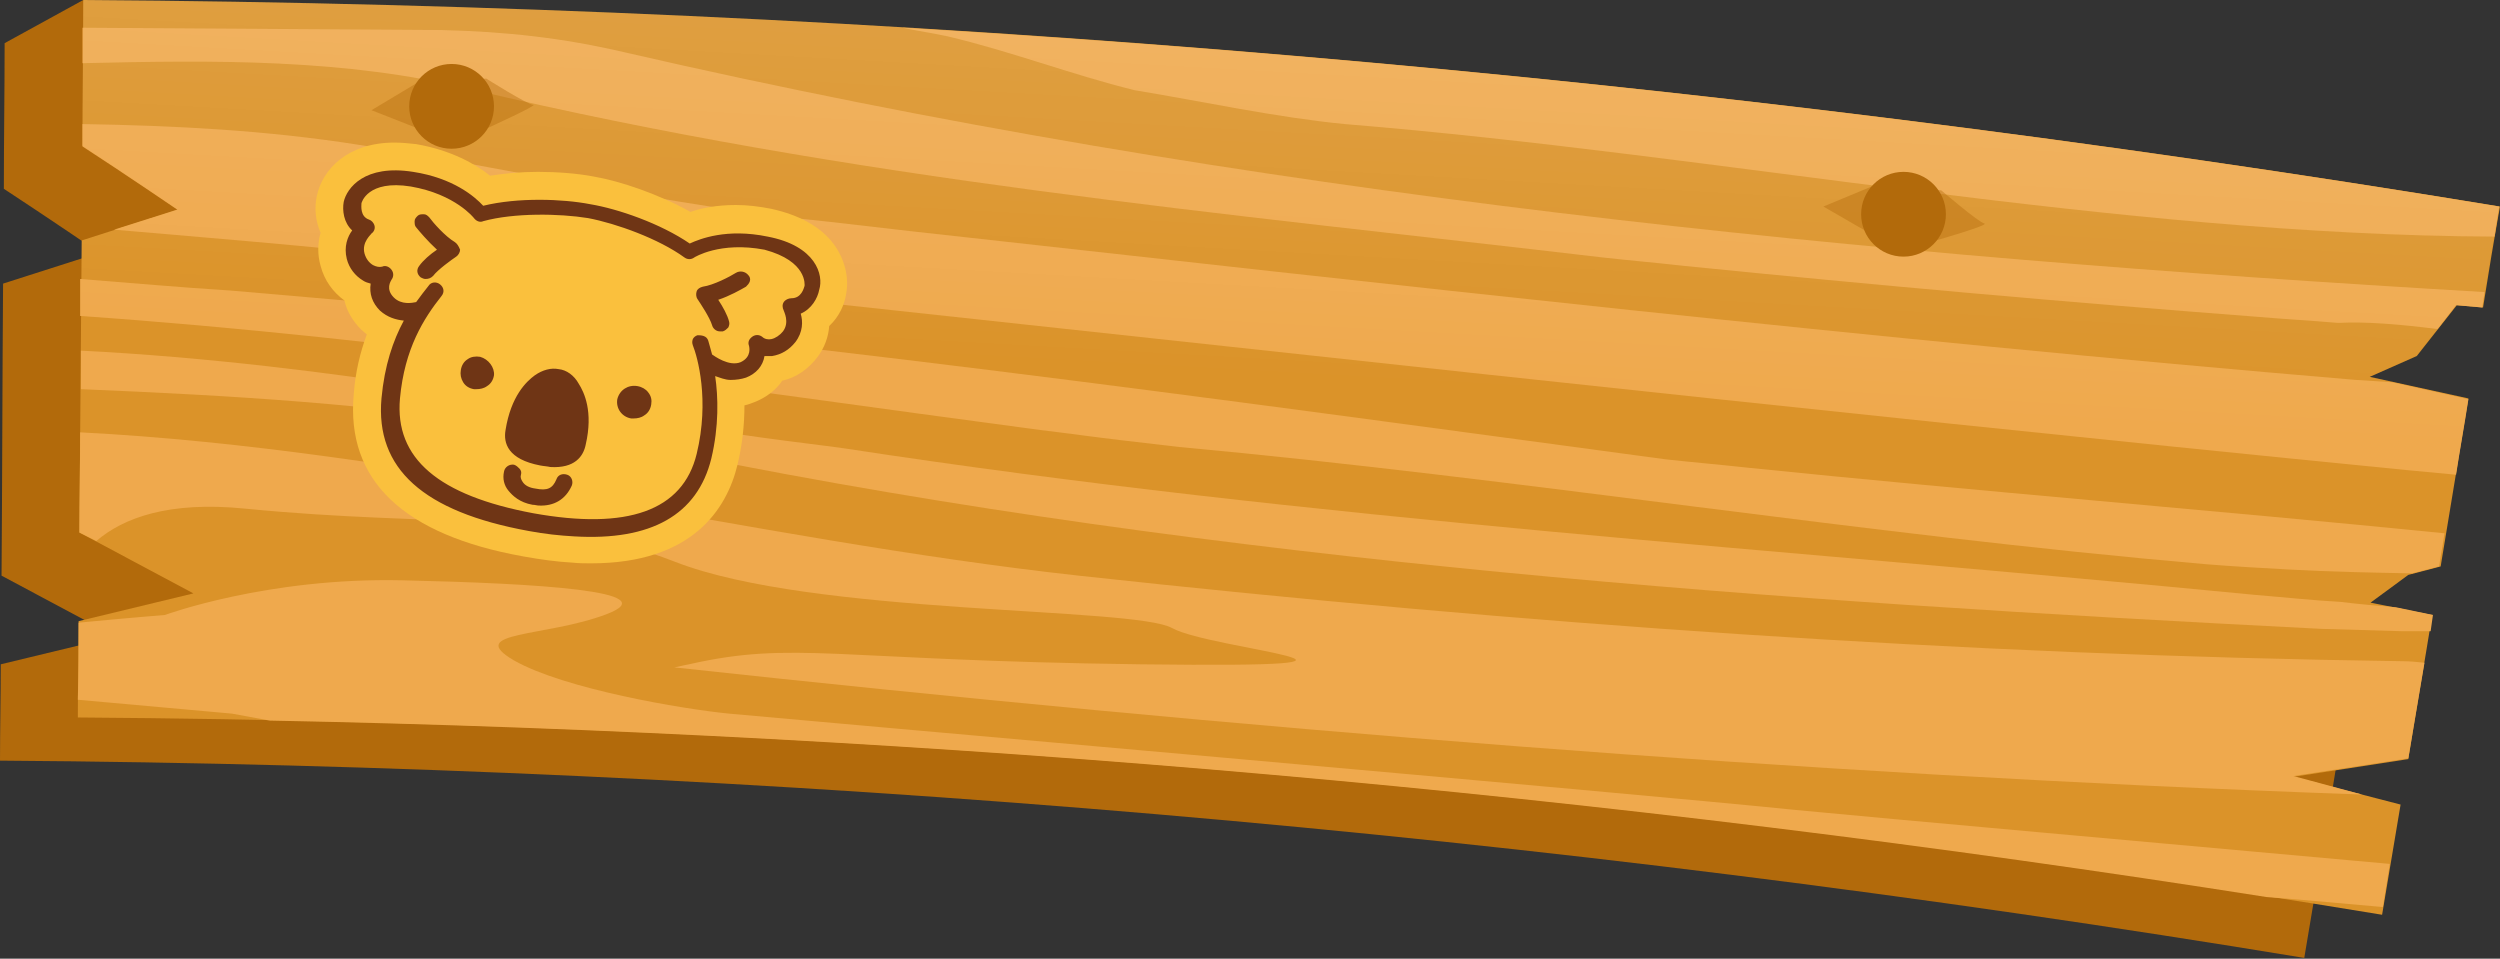 <svg enable-background="new 0 0 324.4 124.4" viewBox="0 0 324.4 124.4" xmlns="http://www.w3.org/2000/svg" xmlns:xlink="http://www.w3.org/1999/xlink"><rect x="0" y="0" width="324.4" height="124.4" fill="#333333" stroke="none"/><linearGradient id="a" gradientTransform="matrix(.995 .099 .099 -.995 46.471 67.996)" gradientUnits="userSpaceOnUse" x1="116.596" x2="113.204" y1="30.725" y2="109.869"><stop offset="0" stop-color="#fff" stop-opacity="0"/><stop offset="1" stop-color="#fff"/></linearGradient><path d="m308.7 45.3 3.4.3c.7-4.4 1.4-8.7 2.2-13.1-99-16.4-199-25.3-299.3-26.7v-.1l-4.2-5.7-10.2 5.6c0 6.3-.1 12.6-.1 18.9 5.5 3.6 12.4 8.3 12.4 8.3l-12.5 4c-.1 12.7-.1 25.3-.2 37.9l14.8 7.9-14.9 3.6c0 4.2-.1 8.4-.1 12.5 100.2.7 200.2 9.3 299 25.6.8-4.8 1.6-9.5 2.4-14.3l-13.9-3.7 14.9-2.3c1-6.2 2.1-12.5 3.1-18.7l-8-1.6 4.9-3.6 4.2-1.1c1.2-7.3 2.4-14.5 3.6-21.8l-12.8-2.8 6.1-2.7z" fill="#b26a0b"/><path d="m297.6 100.8 14.9-2.3c1-6.2 2.1-12.5 3.1-18.7l-8-1.6 4.9-3.6 4.2-1.1c1.2-7.3 2.4-14.5 3.6-21.8l-12.8-2.8 6.1-2.7 5.2-6.6 3.4.3c.7-4.4 1.4-8.7 2.2-13.1-103.7-17.1-208.6-26.1-313.6-26.8 0 6.3-.1 12.6-.1 18.9 5.5 3.6 12.4 8.3 12.4 8.3l-12.5 4c-.1 12.6-.2 25.2-.3 37.9l14.8 7.9-14.9 3.6c0 4.2-.1 8.4-.1 12.5 100.2.7 200.2 9.3 299 25.6.8-4.8 1.6-9.5 2.4-14.3z" fill="#db9329"/><g fill="#efa94d"><path d="m147.2 11.7c9.1 1.5 18.2 3.5 27.3 4.4 49 4 100.1 14.4 149.2 14.6.2-1.3.4-2.6.6-3.9-68.6-11.3-137.8-19.1-207.2-23.2 1.9.4 3.9.7 5.8 1.1 8.1 1.9 16.2 5 24.3 7z"/><path d="m226.9 60.7c-3.6-.4-7.2-.7-10.8-1.1-58.6-7.9-116.9-16-175.8-21-3.5-.3-6.9-.6-10.4-.9-6.5-.4-13-1-19.5-1.5v4.8c41.7 2.9 83.2 9.3 124.6 14.8 3.4.4 6.9.9 10.3 1.3 2.6.3 5.2.6 7.7.9 44.5 4.1 88.2 11.3 133.1 15.2 3.7.3 7.3.5 10.9.7 5.4.3 10.7.4 16 .5l3.5-.9c.2-1.4.5-2.9.7-4.3-29.9-3-60-5.4-90.3-8.5z"/><path d="m23 27.2-8.2 2.6c16 1.4 32 2.6 48 4.8 3.6.4 7.2.8 10.8 1.1 79.4 8.5 158.8 17.4 238.7 25.3 2.1.2 4.3.4 6.4.6.5-3.3 1.1-6.5 1.6-9.8l-9.9-2.2c-1.6-.1-3.1-.2-4.7-.3-62.9-5.3-125.3-12.4-187.5-19.3-3.5-.4-6.9-.8-10.4-1.2-21.3-2.1-41.2-6.9-61.2-10-12-1.9-23.9-2.5-35.9-2.7v2.9c5.4 3.5 12.3 8.2 12.3 8.2z"/><path d="m61.2 11.6c49.7 11.8 97.4 16 146.7 21.8 3.5.4 7.1.7 10.6 1.1 24.8 2.5 49.5 4.7 74.3 6.6 3.5.3 7.1.5 10.6.8 3.6-.2 8.2.2 12.9.8l2.4-3.1 3.4.3c.1-.7.2-1.3.3-2-80.3-4.7-160.1-12.4-241.3-31.1-8.1-1.9-15.5-2.7-23.8-2.9-15.6-.1-31-.2-46.6-.3v4.6c17.2-.4 34-.6 50.5 3.4z"/><path d="m292.7 77.2c-61.7-6-122.4-9.7-183-19-3.6-.5-7.1-.9-10.7-1.4-14.3-2-28.5-4.1-42.6-6.3-12.9-2.1-29.9-4.2-45.9-5v5c19.2.8 38.5 1.9 57.5 5.1 3.5.6 6.9 1.2 10.4 1.7 3.5.6 7 1.2 10.5 1.7 69.9 14.1 141.6 19 212.3 22.6 3.5.1 6.9.2 10.3.3h3.9c.1-.7.2-1.4.3-2.1l-4.8-1c-2.4-.2-4.8-.4-7.2-.7-3.7-.2-7.3-.6-11-.9z"/><path d="m140 74.7c-42.7-4.7-86.7-16.4-129.6-18.6 0 4.3-.1 8.7-.1 13l2.2 1.1c3.5-3 9.4-5.2 19.3-4.2 25.6 2.5 37.9 0 55.8 6.9 17.9 7 59.5 5.8 64.5 8.6s35.8 5.2-4.1 4.7-44.9-3.1-58.6 0c-.6.1-1.3.3-1.9.4 72.8 7.9 145.8 13.9 219 16.5l-8.9-2.4 14.9-2.3c.7-4.1 1.4-8.3 2.1-12.4-.9-.1-1.9-.2-2.8-.2-57.2-.8-114.1-4.8-171.8-11.1z"/><path d="m94.6 92.6c-6.1-.6-21.4-3.2-27.9-6.9-6.5-3.8 4.1-3 12-6s-8.9-4-26.5-4.4c-17.5-.4-30.8 4.5-30.8 4.5s-5 .4-11.2 1c0 3.3 0 6.7-.1 10l20 1.8 4.9.9c86.8 1.7 173.4 9.4 259.1 22.9 5.4.4 10.5.9 15.1 1.3.3-1.9.6-3.7.9-5.6-28.7-2.6-65.7-5.9-77.1-7-19.3-2-132.2-11.9-138.4-12.5z"/></g><path d="m316.6 73.5c1.2-7.3 2.4-14.5 3.6-21.8l-12.8-2.8 6.1-2.7 5.2-6.6 3.4.3c.7-4.4 1.4-8.7 2.2-13.1-103.6-17.1-208.5-26.1-313.5-26.8 0 6.3-.1 12.6-.1 18.9 5.5 3.6 12.4 8.3 12.4 8.3l-12.5 4c-.1 8.3-.1 16.6-.2 24.9 54.5.4 182.7 3.5 297.3 21.9l4.7-3.5z" fill="url(#a)" opacity=".2"/><g fill="#b26a0b"><path d="m243.1 24.1-6.5 2.7 5.2 3 9.4 1.4s7-2 6.3-2.2c-.7-.1-5.6-4.3-5.6-4.3z" opacity=".41"/><ellipse cx="247" cy="27.8" rx="5.5" ry="5.5"/><path d="m54.2 10.7-6 3.6 5.6 2.2 9.5.1s6.6-3 5.9-3-6.1-3.4-6.1-3.4z" opacity=".41"/><ellipse cx="58.6" cy="13.8" rx="5.5" ry="5.5"/></g><path d="m51.2 18.5c-6.1 0-9.4 3.5-10.1 7-.3 1.4-.2 3.1.5 4.7-.4 1.4-.4 2.9 0 4.3.5 1.9 1.6 3.4 3.1 4.5.3 1.4 1.1 2.7 2.2 3.8.2.2.5.4.7.6-.9 2.4-1.5 5-1.7 7.8-1 11.1 6.4 18.2 22 21 2.2.4 4.4.7 6.3.8.9.1 1.7.1 2.5.1 13.1 0 17.6-7 19-12.8.6-2.5.9-5.1.9-7.7.5-.1 1-.3 1.5-.5 1.4-.6 2.6-1.5 3.4-2.7 1.8-.4 3.4-1.5 4.6-3.1.9-1.2 1.4-2.6 1.5-4 1.3-1.2 2-2.8 2.2-4.2.4-2.1-.2-4.5-1.6-6.4-1.7-2.3-4.5-3.8-8.1-4.6-1.5-.3-3.1-.5-4.6-.5-2.5 0-4.5.4-5.9.9-4.1-2.3-9.1-4-12.6-4.6-2.1-.4-4.7-.6-7.2-.6-2.2 0-4.3.2-6.2.5-1.9-1.5-5-3.3-9.6-4.1-.9-.1-1.9-.2-2.8-.2z" fill="#fac03d"/><path d="m99.6 30.7c-5.3-1.1-8.8.3-10.1.9-3.8-2.6-9.3-4.5-12.9-5.1-3.6-.7-9.4-.9-13.9.2-1.1-1.2-3.9-3.6-9.1-4.4-6.3-1-8.6 2.1-9 3.9-.2 1.1 0 2.7 1.1 3.7-.6.8-1.1 2.1-.7 3.7.3 1.2 1.1 2.2 2.1 2.8.3.2.6.3 1 .4-.2 1.3.2 2.5 1.2 3.5 1 .9 2.1 1.2 3.1 1.3-1.4 2.6-2.5 5.8-2.9 10.1-.8 9.1 5.4 14.7 19.1 17.2 2.1.4 4.1.6 5.9.7 10 .6 16-2.8 17.8-10.1 1-4.2.9-8 .5-10.7.6.2 1.3.5 2 .5s1.4-.1 2-.3c1.3-.5 2.2-1.5 2.4-2.8h1c1.2-.2 2.2-.8 3-1.8 1-1.3 1-2.7.7-3.7 1.4-.6 2.2-2 2.4-3.1.6-1.9-.4-5.7-6.7-6.9zm4.8 6.4c-.1.3-.4 1.6-1.7 1.6-.4 0-.8.2-1 .5s-.2.7 0 1.1c0 .1.8 1.5-.1 2.7-.4.5-1 .9-1.5 1-.4.1-.9 0-1.2-.3-.4-.3-.9-.3-1.3 0s-.6.7-.4 1.2c0 .1.4 1.4-1.1 2.1-1.5.6-3.4-.8-3.7-1-.2-.8-.4-1.4-.5-1.8-.1-.3-.3-.5-.6-.6s-.6-.1-.8-.1c-.3.1-.5.3-.6.5-.1.3-.1.5 0 .8.6 1.5 2.2 7.1.5 14.1-1.8 7.4-9 9.9-21.2 7.7-12.3-2.3-18-7.1-17.3-14.9.6-6.5 3.1-10.4 5.4-13.3.4-.5.3-1.1-.2-1.5s-1.2-.3-1.5.2c-.5.6-1 1.3-1.6 2.1-.5.1-1.9.4-2.9-.6-1.1-1.1-.4-2.1-.3-2.3.3-.4.3-.9 0-1.3s-.8-.6-1.2-.4c-.4.1-.8 0-1.2-.2-.5-.3-.9-.8-1.1-1.5-.4-1.5.9-2.5.9-2.6.3-.2.5-.6.4-1s-.4-.7-.7-.8c-1.2-.4-1-1.8-1-2.1 0-.1.8-3.1 6.4-2.2 5.8 1 8.2 4.1 8.2 4.1.3.4.8.6 1.2.4 4-1.1 9.9-1 13.6-.4 3.7.7 9.2 2.7 12.5 5.1.4.3.9.3 1.3 0 0 0 3.3-2.1 9.1-1 5.6 1.5 5.2 4.6 5.2 4.7zm-31.9 10.8c-1-.2-2.1.1-3.1.8-1.1.8-3.1 2.7-3.8 7.1-.3 1.7.3 3.8 4.5 4.6.5.1.9.1 1.3.2 3.2.2 4.3-1.4 4.6-2.9 1-4.3-.2-6.8-.9-7.9-.6-1.1-1.6-1.8-2.6-1.9zm-13.5-16.5c-1.2-.7-2.8-2.5-3.3-3.2-.2-.2-.4-.4-.7-.4s-.6 0-.8.2-.4.4-.4.7 0 .6.2.8c.4.5 1.5 1.8 2.7 2.9-.9.6-1.8 1.4-2.3 2.1-.4.5-.3 1.1.2 1.5.2.1.4.2.6.2.4 0 .7-.1 1-.4.6-.8 2.4-2.1 3-2.5.3-.2.5-.6.5-.9-.2-.5-.4-.8-.7-1zm36.5 4c-.8.5-2.9 1.6-4.3 1.8-.4.1-.7.3-.8.6s-.1.7.1 1c.4.6 1.6 2.4 1.9 3.4.1.4.5.8 1 .8h.4c.3-.1.5-.3.7-.5.1-.2.2-.5.1-.8-.2-.8-.8-1.9-1.4-2.8 1.5-.5 2.9-1.3 3.6-1.7.2-.2.4-.4.5-.7s0-.6-.2-.8c-.4-.5-1.1-.6-1.6-.3zm-33.2 10.9c-.6-.1-1.2 0-1.6.3-.5.3-.8.8-.9 1.4s0 1.1.3 1.6.8.8 1.4.9h.3c.5 0 1-.1 1.4-.4.5-.3.8-.8.9-1.4.1-1-.7-2.1-1.8-2.4zm20.4 3.8c-1.2-.2-2.3.5-2.6 1.7-.2 1.2.6 2.3 1.8 2.5h.3c.5 0 1-.1 1.4-.4.5-.3.8-.8.9-1.4s0-1.1-.4-1.6c-.3-.4-.8-.7-1.4-.8zm-9.1 11.5c-.6-.2-1.2 0-1.4.6-.5 1.2-1.2 1.5-2.7 1.2-.8-.1-1.4-.4-1.7-.9-.2-.3-.3-.6-.2-.9s0-.6-.2-.8-.4-.4-.7-.5c-.6-.1-1.2.3-1.3.9-.2.9 0 1.8.6 2.5.5.6 1.4 1.5 3.1 1.8.3 0 .6.1.8.1 2 .1 3.5-.8 4.3-2.6.2-.5 0-1.2-.6-1.4z" fill="#6f3515"/></svg>